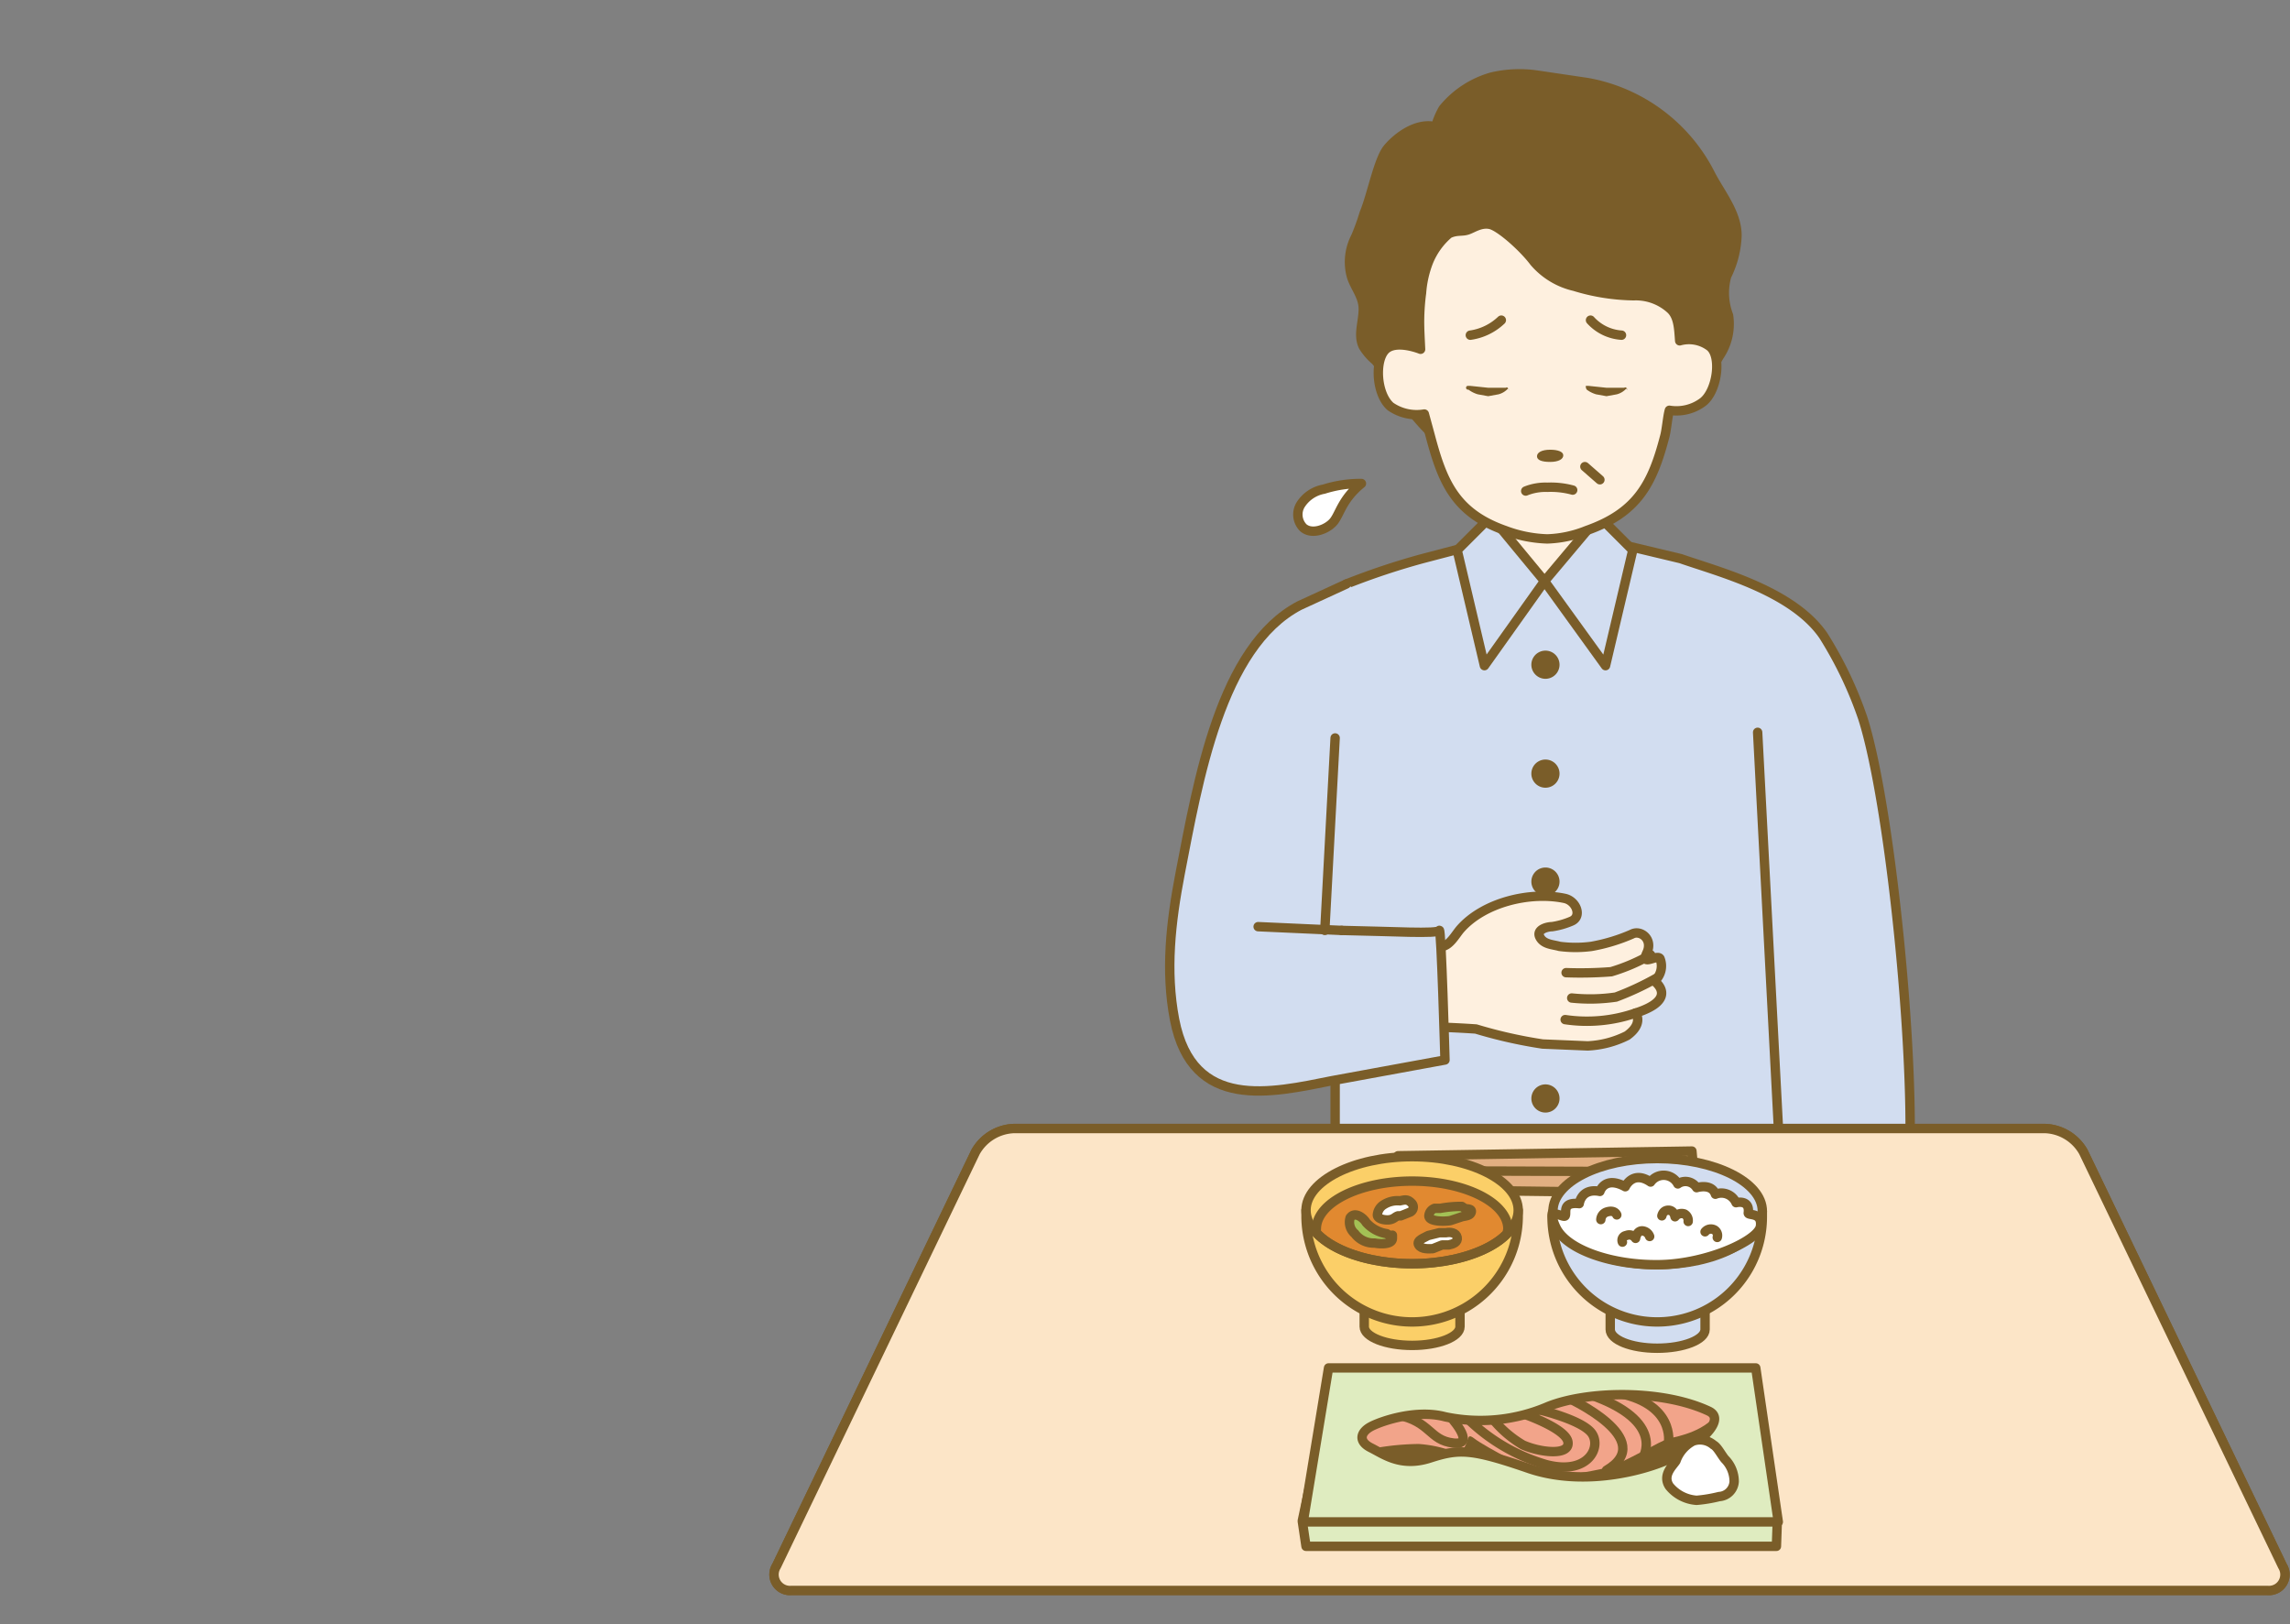 <svg xmlns="http://www.w3.org/2000/svg" xmlns:xlink="http://www.w3.org/1999/xlink" width="243.9" height="173" viewBox="0 0 243.9 173">
  <rect x="0" y="0" width="243.9" height="173" fill="#808080" stroke="none"/>
  <defs>
    <clipPath id="clip-path">
      <path d="M182,150.3c1.7.8-.4,3-3.2,4.6s-9.9,3.6-16,1.5-7.4-2.1-10.5-1.1-4.9-.4-6.3-1.1-1.1-1.7.1-2.3,4.8-1.8,7.8-1a18.2,18.2,0,0,0,11-1.1C169.2,148.1,177.1,148,182,150.3Z" style="fill: none"/>
    </clipPath>
    <clipPath id="clip-path-3">
      <path d="M165,157.4s4.4-.6,6.2-1.1,5.7-2.9,6.6-3.1,4.1-.8,5.3-3c0,0,.7,4.8-6.1,6.6A29.3,29.3,0,0,1,165,157.4Z" style="fill: none"/>
    </clipPath>
  </defs>
  <g id="レイヤー_2" data-name="レイヤー 2">
    <g id="contents">
      <g>
        <g>
          <g>
            <path d="M187.5,126.2v19.3H142.2V87.6l1.2-25.4a76.9,76.9,0,0,1,8.1-2.7l6.1-1.6h14.7l6.7,1.6c4,1.4,11.9,3.4,15.2,8.2a41.8,41.8,0,0,1,4.2,8.8c3.1,9.7,5.9,39.1,4.8,49.5Z" style="fill: #d2ddf0;stroke: #7a5d29;stroke-linecap: round;stroke-linejoin: round"/>
            <line x1="187.2" y1="78" x2="189.7" y2="125.6" style="fill: none;stroke: #7a5d29;stroke-linecap: round;stroke-linejoin: round"/>
            <path d="M173.4,46.5c1.8-1.2,2.5-3.7,4.7-4.3s2.9,0,3.4-1,1-2.3,1.7-3.4a6.1,6.1,0,0,0,.9-4.2,6.7,6.7,0,0,1-.2-4.2,10.5,10.5,0,0,0,1.1-4.3c0-2.4-1.7-4.4-2.8-6.5a18.3,18.3,0,0,0-13.1-9.8L163.7,8a12.9,12.9,0,0,0-4.8.2,10.3,10.3,0,0,0-5.2,3.4,8.4,8.4,0,0,0-.8,1.9c-2-.5-4.1,1.1-5.1,2.3s-1.7,5-2.5,6.9a25,25,0,0,1-.9,2.5,5.8,5.8,0,0,0-.5,4.1c.3,1.2,1.3,2.2,1.3,3.6s-.6,2.8,0,4a6.1,6.1,0,0,0,1.3,1.5c.8.9.9,2,1.5,3s1.3,1.1,1.8,1.7,2.9,3.9,5.2,4.8a14.2,14.2,0,0,0,3.5,1.1c5.6,1.4,8.6.6,13.8-1.9Z" style="fill: #7a5d29;stroke: #7a5d29;stroke-linecap: round;stroke-linejoin: round"/>
            <path d="M169.5,50.8a7.3,7.3,0,0,1,.9,7.1s-1.8,4-5.7,4h-.2c-3.8,0-5.6-4-5.6-4a7.3,7.3,0,0,1,.9-7.1Z" style="fill: #fef0df;stroke: #7a5d29;stroke-linecap: round;stroke-linejoin: round"/>
            <g>
              <path d="M166.1,70.8a1.5,1.5,0,0,1-3,0,1.5,1.5,0,1,1,3,0Z" style="fill: #7a5d29"/>
              <path d="M166.1,82.4a1.5,1.5,0,0,1-3,0,1.5,1.5,0,0,1,3,0Z" style="fill: #7a5d29"/>
              <path d="M166.1,93.9a1.5,1.5,0,0,1-3,0,1.5,1.5,0,0,1,3,0Z" style="fill: #7a5d29"/>
              <path d="M166.1,105.5a1.5,1.5,0,1,1-3,0,1.5,1.5,0,0,1,3,0Z" style="fill: #7a5d29"/>
              <path d="M166.1,117a1.5,1.5,0,1,1-3,0,1.5,1.5,0,0,1,3,0Z" style="fill: #7a5d29"/>
            </g>
            <polygon points="158.8 55 164.5 61.9 158.1 70.9 155.2 58.6 158.8 55" style="fill: #d2ddf0;stroke: #7a5d29;stroke-linecap: round;stroke-linejoin: round"/>
            <polygon points="170.3 55 164.5 61.9 171 70.9 173.9 58.6 170.3 55" style="fill: #d2ddf0;stroke: #7a5d29;stroke-linecap: round;stroke-linejoin: round"/>
            <path d="M182.1,36.9c1.3,1,.8,4.7-.7,5.9a4.7,4.7,0,0,1-3.6.9c-.2.7-.3,2.1-.5,2.8-1.3,5-2.9,8.1-8.3,10a12.2,12.2,0,0,1-4.2.9,13.9,13.9,0,0,1-4.5-.9c-5.4-1.9-6.7-5.3-8-10.2l-.6-2.2a4.9,4.9,0,0,1-3.6-.8c-1.5-1.3-1.7-4.8-.6-6s3.8-.1,3.8-.1-.1-2-.1-2.3a23,23,0,0,1,.2-3.7,11.4,11.4,0,0,1,.7-3.2,7.7,7.7,0,0,1,2.2-3.1c.8-.4,1.4-.2,2-.4s1.4-.8,2.4-.6,3.5,2.4,4.7,4a8,8,0,0,0,4.3,2.6,22.4,22.4,0,0,0,6.3,1,5.5,5.5,0,0,1,3.9,1.4c.9.8.9,2.2,1,3.4A3.7,3.7,0,0,1,182.1,36.9Z" style="fill: #fef0df;stroke: #7a5d29;stroke-linecap: round;stroke-linejoin: round"/>
            <path d="M169.4,34.1a4.9,4.9,0,0,0,3.3,1.6" style="fill: none;stroke: #7a5d29;stroke-linecap: round;stroke-linejoin: round"/>
            <path d="M159.9,34.1a6,6,0,0,1-3.3,1.6" style="fill: none;stroke: #7a5d29;stroke-linecap: round;stroke-linejoin: round"/>
            <path d="M160.6,41.4a2.1,2.1,0,0,1-1,.6l-1.1.2-1.1-.2a3.1,3.1,0,0,1-1-.5.2.2,0,0,1-.1-.4h.3l1.9.2h1.9c.1-.1.2,0,.3.2S160.7,41.4,160.6,41.4Z" style="fill: #7a5d29"/>
            <path d="M173.2,41.4a2.1,2.1,0,0,1-1,.6l-1.1.2L170,42a3.1,3.1,0,0,1-1-.5.6.6,0,0,1-.1-.4h.3l1.9.2H173c.1-.1.3,0,.3.2S173.3,41.4,173.2,41.4Z" style="fill: #7a5d29"/>
            <path d="M165.1,47.9c.8,0,1.4.2,1.4.6s-.5.7-1.4.7-1.4-.2-1.4-.6.5-.7,1.4-.7" style="fill: #7a5d29"/>
            <g>
              <path d="M147.6,101a46.8,46.8,0,0,0,6-.2c.8-.1,1.4-1.2,1.9-1.8,2.5-2.9,7.5-4.1,11.2-3.3,1.2.3,1.8,1.9.7,2.4a8.3,8.3,0,0,1-2.1.6c-.5,0-1.7.3-1.3,1.1s1.4.8,2.1,1a12.9,12.9,0,0,0,3.4,0,19,19,0,0,0,4.3-1.3c.9-.5,2.3.5,1.6,2s1.1.1,1.4.6a2.1,2.1,0,0,1-.6,2.4s2.7,1.9-2,3.4c0,0,.9,1.1-.9,2.4a10.4,10.4,0,0,1-4.2,1.1l-4.8-.2a50.7,50.7,0,0,1-7.1-1.6s-5.5-.4-9.6-.2Z" style="fill: #fef0df;stroke: #7a5d29;stroke-linecap: round;stroke-linejoin: round"/>
              <path d="M175.8,101.7a19.8,19.8,0,0,1-4.2,1.8,41.9,41.9,0,0,1-4.8.1" style="fill: none;stroke: #7a5d29;stroke-linecap: round;stroke-linejoin: round"/>
              <path d="M176.4,104.2a30.5,30.5,0,0,1-4.3,2,18.8,18.8,0,0,1-4.7.1" style="fill: none;stroke: #7a5d29;stroke-linecap: round;stroke-linejoin: round"/>
              <path d="M174.2,107.9a15.8,15.8,0,0,1-7.5.7" style="fill: none;stroke: #7a5d29;stroke-linecap: round;stroke-linejoin: round"/>
            </g>
            <path d="M167.5,52.2a8.9,8.9,0,0,0-2.7-.3,5.6,5.6,0,0,0-2.3.4" style="fill: none;stroke: #7a5d29;stroke-linecap: round;stroke-linejoin: round"/>
            <path d="M143.4,62.2l-5,2.3C130,68.9,127.6,83.2,125.7,93c-1,5.2-1.6,10.4-.6,15.6,1.9,9.8,10.3,7.8,16.8,6.5l12-2.2s-.4-14.2-.6-13.8-4.9.1-10.4,0l5.4-33.8Z" style="fill: #d2ddf0"/>
            <line x1="168.8" y1="49.7" x2="170.4" y2="51.1" style="fill: none;stroke: #7a5d29;stroke-linecap: round;stroke-linejoin: round"/>
            <path d="M142.9,99.1l-8.9-.4" style="fill: none;stroke: #7a5d29;stroke-linecap: round;stroke-linejoin: round"/>
            <path d="M143.4,62.2l-5,2.3C130,68.9,127.6,83.2,125.7,93c-1,5.2-1.6,10.4-.6,15.6,1.9,9.8,10.3,7.8,16.8,6.5l12-2.2s-.4-14.2-.6-13.8-4.9.1-10.4,0" style="fill: none;stroke: #7a5d29;stroke-linecap: round;stroke-linejoin: round"/>
            <line x1="141.1" y1="99.1" x2="142.2" y2="78.6" style="fill: #d2ddf0;stroke: #7a5d29;stroke-linecap: round;stroke-linejoin: round"/>
            <path d="M145,51.5a12.9,12.9,0,0,0-4,.6,3.7,3.7,0,0,0-2.5,1.7,2,2,0,0,0,.3,2.4c.9.8,2.5.2,3.2-.6S142.9,53.2,145,51.5Z" style="fill: #fff;stroke: #7a5d29;stroke-linecap: round;stroke-linejoin: round"/>
          </g>
          <g>
            <polygon points="147.1 121.5 147.3 122.6 178.6 121.8 178.5 120 147.1 121.5" style="fill: #825643"/>
            <polygon points="147.1 122.1 147.2 123.2 178.6 123.6 178.6 121.8 147.1 122.1" style="fill: #825643"/>
            <line x1="178.2" y1="121.8" x2="147.4" y2="122.2" style="fill: none;stroke: #573323;stroke-linecap: round;stroke-linejoin: round"/>
          </g>
          <g>
            <g>
              <path d="M221.9,122.7a4.9,4.9,0,0,0-4.1-2.5H108a4.9,4.9,0,0,0-4.1,2.5L82.7,166.8a1.7,1.7,0,0,0,1.6,2.6H241.5a1.7,1.7,0,0,0,1.6-2.6Z" style="fill: #fce5c7"/>
              <path d="M221.9,122.7a4.9,4.9,0,0,0-4.1-2.5H108a4.9,4.9,0,0,0-4.1,2.5L82.7,166.8a1.7,1.7,0,0,0,1.6,2.6H241.5a1.7,1.7,0,0,0,1.6-2.6Z" style="fill: none;stroke: #7a5d29;stroke-linecap: round;stroke-linejoin: round"/>
            </g>
            <g>
              <path d="M221.9,122.7a4.9,4.9,0,0,0-4.1-2.5H108a4.9,4.9,0,0,0-4.1,2.5L82.7,166.8a1.7,1.7,0,0,0,1.6,2.6H241.5a1.7,1.7,0,0,0,1.6-2.6Z" style="fill: #fce5c7"/>
              <path d="M221.9,122.7a4.9,4.9,0,0,0-4.1-2.5H108a4.9,4.9,0,0,0-4.1,2.5L82.7,166.8a1.7,1.7,0,0,0,1.6,2.6H241.5a1.7,1.7,0,0,0,1.6-2.6Z" style="fill: none;stroke: #7a5d29;stroke-linecap: round;stroke-linejoin: round"/>
            </g>
            <g>
              <g>
                <polygon points="148.9 124.6 149 126.7 180.3 127.1 180.3 124.4 148.9 124.6" style="fill: #e2af81;stroke: #7a5d29;stroke-linecap: round;stroke-linejoin: round"/>
                <polygon points="148.9 123.1 149.1 124.7 180.4 124.8 180.2 122.6 148.9 123.1" style="fill: #e2af81;stroke: #7a5d29;stroke-linecap: round;stroke-linejoin: round"/>
              </g>
              <g>
                <path d="M155.5,141.1v-4.9H145.3v5.1c0,1.1,2.3,2,5.1,2s5.1-.9,5.1-2Z" style="fill: #fbcf68;stroke: #7a5d29;stroke-linecap: round;stroke-linejoin: round"/>
                <path d="M139.1,129.5a11.3,11.3,0,0,0,22.6,0v-.6H139.1Z" style="fill: #fbcf68;stroke: #7a5d29;stroke-linecap: round;stroke-linejoin: round"/>
                <path d="M161.7,128.9c0,3.1-5.1,5.7-11.3,5.7s-11.3-2.6-11.3-5.7,5.1-5.7,11.3-5.7S161.7,125.8,161.7,128.9Z" style="fill: #fbcf68"/>
                <path d="M150.4,125.8c-5.6,0-10.2,2.3-10.2,5.1a.7.7,0,0,0,.1.5c1.8,1.9,5.7,3.2,10.1,3.2s8.3-1.3,10.1-3.2a4.3,4.3,0,0,0,.1-.5C160.6,128.1,156,125.8,150.4,125.8Z" style="fill: #e18930;stroke: #7a5d29;stroke-linecap: round;stroke-linejoin: round"/>
                <path d="M161.7,128.9c0,3.1-5.1,5.7-11.3,5.7s-11.3-2.6-11.3-5.7,5.1-5.7,11.3-5.7S161.7,125.8,161.7,128.9Z" style="fill: none;stroke: #7a5d29;stroke-linecap: round;stroke-linejoin: round"/>
                <path d="M148.3,131.8c-.1-.2-.5-.3-.6-.4a3.7,3.7,0,0,1-2.2-1.2c-.3-.5-1.2-1.2-1.7-.5a1.6,1.6,0,0,0,.5,1.7,2.5,2.5,0,0,0,2.1,1c.5.1,1.9.2,1.9-.5S148.3,131.8,148.3,131.8Z" style="fill: #a3c155;stroke: #7a5d29;stroke-linecap: round;stroke-linejoin: round"/>
                <path d="M155.7,128.5h-.4a12.3,12.3,0,0,0-1.9.2h-.6a.9.9,0,0,0-.6.7c-.2.8,1.9.7,2.3.6l1.2-.4c.4-.1.9-.1,1-.5s-.5-.3-.7-.4Z" style="fill: #a3c155;stroke: #7a5d29;stroke-linecap: round;stroke-linejoin: round"/>
                <path d="M153.6,132.6h.7c.5-.1,1-.3.9-.8s-.7-.6-1.2-.5h-.7l-1.2.3c-.3.2-1.3.5-1,1s1.1.4,1.5.4Z" style="fill: #fff;stroke: #7a5d29;stroke-linecap: round;stroke-linejoin: round"/>
                <path d="M148.9,129.5h.3l1-.4a.6.6,0,0,0,.1-1c-.4-.4-.7-.3-1.2-.2a2.7,2.7,0,0,0-1.7.4,1.4,1.4,0,0,0-.7,1.1c0,.5,1,.6,1.4.5S148.6,129.6,148.9,129.5Z" style="fill: #fff;stroke: #7a5d29;stroke-linecap: round;stroke-linejoin: round"/>
              </g>
              <g>
                <polygon points="189.2 164.7 139.1 164.7 138.7 162 141.5 148.8 187 148.8 189.3 161.9 189.2 164.7" style="fill: #dfecc0;stroke: #7a5d29;stroke-linecap: round;stroke-linejoin: round"/>
                <polygon points="189.4 162.1 138.8 162.1 141.5 145.7 187 145.7 189.4 162.1" style="fill: #dfecc0;stroke: #7a5d29;stroke-linecap: round;stroke-linejoin: round"/>
                <g>
                  <g>
                    <path d="M182,150.3c1.7.8-.4,3-3.2,4.6s-9.9,3.6-16,1.5-7.4-2.1-10.5-1.1-4.9-.4-6.3-1.1-1.1-1.7.1-2.3,4.8-1.8,7.8-1a18.2,18.2,0,0,0,11-1.1C169.2,148.1,177.1,148,182,150.3Z" style="fill: #f2a48a"/>
                    <g style="clip-path: url(#clip-path)">
                      <path d="M163.7,156.9s-5.4-2.7-6.7-3.7.3,1.7-3.7,2.5Z" style="fill: #7a5d29"/>
                      <path d="M171.9,148.3c6.6,1.1,5.8,5.4,5.8,5.4" style="fill: none;stroke: #7a5d29;stroke-linecap: round;stroke-linejoin: round"/>
                      <path d="M174.9,155.4s2.8-4-5.7-6.9" style="fill: none;stroke: #7a5d29;stroke-linecap: round;stroke-linejoin: round"/>
                      <path d="M167,148.9s9.7,4.4,4.1,7.7" style="fill: none;stroke: #7a5d29;stroke-linecap: round;stroke-linejoin: round"/>
                      <path d="M163.7,150.1s4.4,1,5.7,2.4-.1,4.7-4.7,3.5a19.9,19.9,0,0,1-8.6-5.1" style="fill: none;stroke: #7a5d29;stroke-linecap: round;stroke-linejoin: round"/>
                      <path d="M162,150.5s4.8,1.6,5,3.1-3,1.1-4.8.3a12,12,0,0,1-3.4-3" style="fill: none;stroke: #7a5d29;stroke-linecap: round;stroke-linejoin: round"/>
                      <path d="M154.3,150.7s3.1,3.3.5,3-2.4-2.3-6-3" style="fill: none;stroke: #7a5d29;stroke-linecap: round;stroke-linejoin: round"/>
                      <g style="clip-path: url(#clip-path)">
                        <g style="clip-path: url(#clip-path-3)">
                          <path d="M165,157.3s4.3-.6,6.2-1.1,5.7-2.9,6.5-3.1,4.1-.8,5.3-3c0,0,.7,4.8-6.1,6.5A27.9,27.9,0,0,1,165,157.3Z" style="fill: #7a5d29"/>
                        </g>
                      </g>
                      <path d="M155.3,154.8a13,13,0,0,0-4.2-1,27.4,27.4,0,0,0-5.9.7S147.3,157.9,155.3,154.8Z" style="fill: #7a5d29"/>
                    </g>
                    <path d="M182,150.3c1.7.8-.4,3-3.2,4.6s-9.9,3.6-16,1.5-7.4-2.1-10.5-1.1-4.9-.4-6.3-1.1-1.1-1.7.1-2.3,4.8-1.8,7.8-1a18.2,18.2,0,0,0,11-1.1C169.2,148.1,177.1,148,182,150.3Z" style="fill: none;stroke: #7a5d29;stroke-linecap: round;stroke-linejoin: round"/>
                  </g>
                  <path d="M183.1,159.4a15,15,0,0,1-2.4.4,4.1,4.1,0,0,1-2.9-1.5c-.8-1.2.4-2.2.7-2.7a3.8,3.8,0,0,1,1.8-2.1,2.2,2.2,0,0,1,2.2.4c.4.2.8,1,1.2,1.5a3.4,3.4,0,0,1,1,2.4A1.7,1.7,0,0,1,183.1,159.4Z" style="fill: #fff;stroke: #7a5d29;stroke-linecap: round;stroke-linejoin: round"/>
                </g>
              </g>
              <g>
                <g>
                  <path d="M181.6,141.4v-4.9H171.5v5.1c0,1.1,2.2,2,5,2s5.1-.9,5.1-2Z" style="fill: #d2ddf0;stroke: #7a5d29;stroke-linecap: round;stroke-linejoin: round"/>
                  <path d="M165.3,129.6a11.2,11.2,0,1,0,22.4,0V129H165.4A1.3,1.3,0,0,0,165.3,129.6Z" style="fill: #d2ddf0;stroke: #7a5d29;stroke-linecap: round;stroke-linejoin: round"/>
                  <path d="M187.7,129c0,3.1-5,5.7-11.2,5.7s-11.1-2.6-11.1-5.7,5-5.6,11.1-5.6S187.7,125.9,187.7,129Z" style="fill: #d2ddf0;stroke: #7a5d29;stroke-linecap: round;stroke-linejoin: round"/>
                </g>
                <path d="M186.2,129.2c0,.3,1.5-.1,1.3,1.4s-5.6,4-10.7,4.1-10-1.6-11.1-4,.8-.9,1-1.2-.4-1.5,1.5-1.3c0,0,.2-1.7,2.2-1.3,0,0,.5-1.7,2.7-.5,0,0,.8-1.8,2.7-.5a1.7,1.7,0,0,1,2.9.2,1.4,1.4,0,0,1,2,.4s1.6-.5,2,.7a1.7,1.7,0,0,1,2.2.9S186.4,127.7,186.2,129.2Z" style="fill: #fff;stroke: #7a5d29;stroke-linecap: round;stroke-linejoin: round"/>
                <path d="M172.8,132.3a.5.5,0,0,1,.4-.7.8.8,0,0,1,1,.3s.1-.8.7-.8a.9.9,0,0,1,.8.6" style="fill: none;stroke: #7a5d29;stroke-linecap: round;stroke-linejoin: round"/>
                <path d="M179.8,130.1a.8.8,0,0,0-.4-.8.9.9,0,0,0-1,.3s-.1-.7-.7-.7-.7.6-.7.6" style="fill: none;stroke: #7a5d29;stroke-linecap: round;stroke-linejoin: round"/>
                <path d="M170.5,129.9a.9.9,0,0,1,.6-.8c.9-.3,1.1.3,1.1.3" style="fill: none;stroke: #7a5d29;stroke-linecap: round;stroke-linejoin: round"/>
                <path d="M182.9,131.8a.7.7,0,0,0-.3-.8.8.8,0,0,0-1,.2" style="fill: none;stroke: #7a5d29;stroke-linecap: round;stroke-linejoin: round"/>
              </g>
            </g>
          </g>
        </g>
        <rect width="206" height="173" style="fill: none"/>
      </g>
    </g>
  </g>
</svg>
